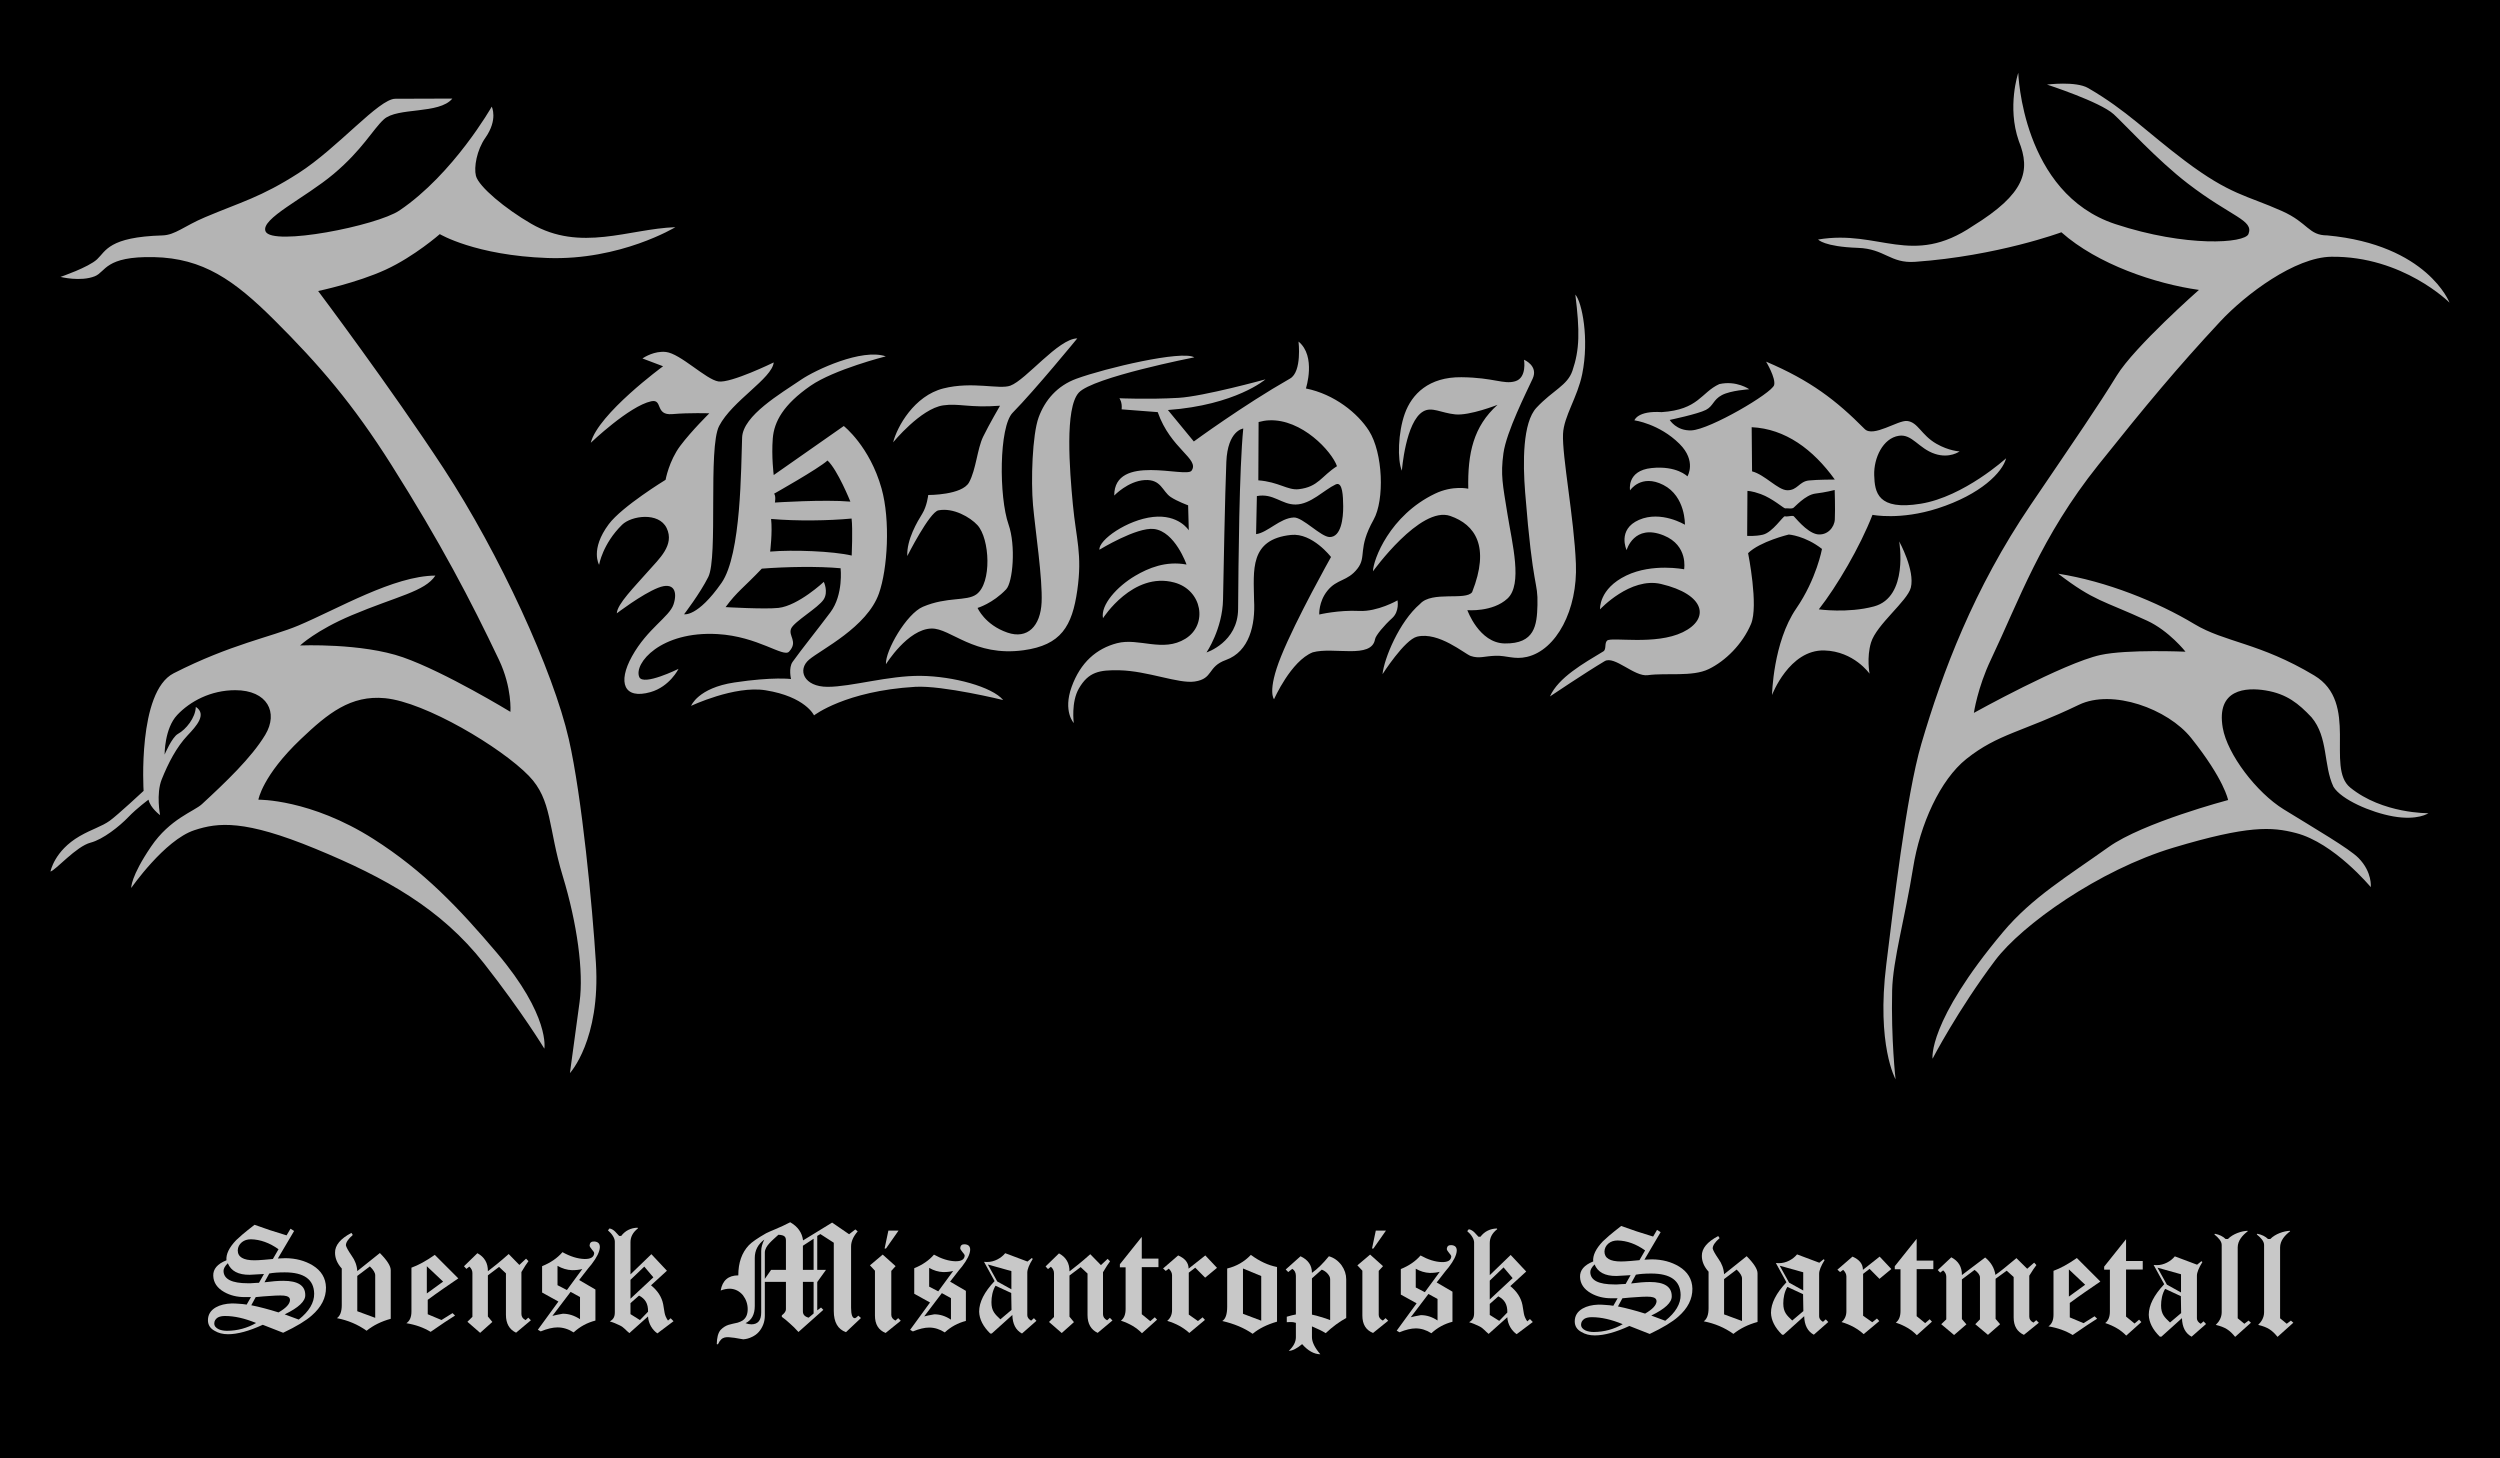 <?xml version="1.0" encoding="UTF-8" standalone="no"?> <svg xmlns:dc="http://purl.org/dc/elements/1.1/" xmlns:cc="http://creativecommons.org/ns#" xmlns:rdf="http://www.w3.org/1999/02/22-rdf-syntax-ns#" xmlns:svg="http://www.w3.org/2000/svg" xmlns="http://www.w3.org/2000/svg" xmlns:sodipodi="http://sodipodi.sourceforge.net/DTD/sodipodi-0.dtd" xmlns:inkscape="http://www.inkscape.org/namespaces/inkscape" width="720" height="420" id="svg2" version="1.1" inkscape:version="0.47pre4 r22446" sodipodi:docname="shining.svg" style="display:inline" inkscape:export-filename="/home/dimas/b/shining.png" inkscape:export-xdpi="90" inkscape:export-ydpi="90"><defs id="defs4"></defs><g inkscape:groupmode="layer" id="layer3" inkscape:label="bg" style="display:inline" transform="translate(64.5,41.312)" sodipodi:insensitive="true"><rect style="fill:#000000;fill-opacity:1;fill-rule:nonzero;stroke:none" id="rect3627" width="720" height="420" x="-64.5" y="-41.312"></rect></g><g inkscape:groupmode="layer" id="layer2" inkscape:label="logo" style="display:inline" transform="translate(64.5,41.312)"><path id="path3660" style="color:#000000;fill:#b4b4b4;fill-opacity:1;stroke:none;stroke-width:0.625;marker:none;visibility:visible;display:inline;overflow:visible;enable-background:accumulate" d="m 640.966,45.856 c 0,0 -13.425,-13.456 -34.023,-13.224 -10.443,0.118 -24.687,10.772 -32.061,18.698 -12.379,13.305 -21.268,23.991 -35.053,41.248 -16.588,20.766 -22.811,38.969 -30.97,56.124 -3.832,8.057 -4.881,15.298 -4.881,15.298 0,0 25.833,-14.355 36.468,-16.678 7.693,-1.68 24.482,-0.943 24.482,-0.943 0,0 -4.725,-6.008 -11.059,-8.931 -12.805,-5.908 -15.13,-5.519 -25.621,-13.537 13.863,2.173 28.661,8.134 39.223,14.505 8.776,5.294 18.746,5.347 34.539,14.81 13.021,7.803 3.239,26.496 10.356,32.28 9.346,7.596 22.53,7.387 22.53,7.387 0,0 -3.089,2.173 -10.176,0.914 -6.431,-1.142 -14.942,-4.837 -17.186,-8.526 -2.939,-6.232 -1.441,-14.224 -6.315,-20.011 -3.698,-3.916 -7.08,-6.723 -13.211,-7.734 -5.595,-0.922 -14.296,-0.475 -12.356,10.77 1.306,7.571 9.687,18.622 17.564,23.482 9.034,5.574 18.856,11.287 21.527,14.001 4.047,4.112 3.538,8.404 3.538,8.404 0,0 -10.555,-12.754 -21.558,-15.588 -7.009,-1.806 -13.743,-2.236 -35.257,4.206 -21.478,6.431 -43.692,22.279 -51.345,32.456 -10.773,14.326 -18.046,28.335 -18.046,28.335 0,0 -1.527,-10.477 20.283,-36.468 8.378,-9.984 18.672,-16.106 30.434,-24.501 9.853,-7.033 34.401,-13.53 34.401,-13.53 0,0 -1.052,-5.861 -10.633,-17.865 -6.717,-8.416 -22.708,-14.204 -32.338,-9.562 -16.36,7.887 -23.238,8.307 -32.378,15.571 -7.594,6.035 -13.385,18.903 -15.372,31.374 -2.265,14.211 -5.832,26.531 -6.034,35.306 -0.327,14.208 0.99,25.615 0.99,25.615 0,0 -5.561,-9.879 -2.675,-33.088 1.982,-15.938 5.704,-48.562 10.093,-63.521 6.063,-20.662 15.105,-44.692 31.479,-68.821 13.197,-19.448 19.451,-28.517 24.804,-37.25 5.096,-8.313 23.664,-24.674 23.664,-24.674 -12.514,-1.764 -29.17,-7.335 -39.613,-16.601 0,0 -18.379,6.825 -42.109,8.51 -7.221,0.513 -8.695,-3.75 -16.496,-4.022 -9.802,-0.339 -11.457,-2.402 -11.457,-2.402 17.592,-2.967 26.909,8.047 44.583,-3.912 14.966,-9.246 16.727,-15.782 13.212,-24.469 -3.45,-9.892 -0.148,-19.634 -0.148,-19.634 0,0 1.023,34.693 27.954,43.57 20.425,6.732 37.297,5.542 38.342,2.856 1.58,-4.061 -4.812,-4.811 -17.501,-14.56 -8.809,-6.768 -18.191,-17.091 -21.314,-19.936 -3.939,-3.588 -19.213,-8.539 -19.213,-8.539 0,0 8.292,-1.066 11.868,1.008 11.045,6.409 16.929,12.722 27.796,20.902 13.213,9.946 17.727,9.916 28.007,14.508 7.59,3.39 7.608,7.02 13.071,7.02 28.821,2.704 35.195,19.369 35.195,19.369 z M 444.13,62.838 c 0,0 2.842,4.722 2.322,6.739 -0.591,2.295 -18.467,12.803 -23.794,13.058 -4.379,0.207 -6.282,-3.008 -6.282,-3.008 0,0 8.139,-1.702 10.431,-2.893 2.155,-1.12 2.059,-2.915 4.607,-4.264 2.548,-1.349 7.881,-1.675 7.881,-1.675 0,0 -3.696,-2.609 -8.642,-1.485 -5.286,2.419 -5.895,7.357 -16.599,8.071 -6.975,-0.459 -7.843,2.36 -7.843,2.36 0,0 7.148,0.978 12.982,6.777 5,4.969 2.284,9.365 2.284,9.365 0,0 -3.048,-3.148 -10.317,-2.398 -7.269,0.749 -6.206,6.434 -6.206,6.434 0,0 3.149,-4.858 9.594,-1.561 6.445,3.297 6.206,11.459 6.206,11.459 0,0 -6.841,-4.181 -13.211,-1.409 -6.37,2.773 -3.579,8.718 -3.579,8.718 0,0 2.123,-7.706 10.698,-4.226 7.134,2.895 5.863,9.746 5.863,9.746 0,0 -9.106,-1.827 -16.637,1.789 -8.015,3.849 -7.576,9.746 -7.576,9.746 0,0 8.721,-9.383 17.551,-7.31 12.816,3.01 14.15,10.074 6.282,13.896 -7.868,3.822 -20.465,1.311 -21.777,2.398 -0.854,0.708 -0.153,2.547 -1.104,3.122 -5.814,3.513 -12.943,7.524 -15.381,12.982 0,0 10.318,-6.939 15.761,-10.165 2.828,-1.676 8.547,4.562 12.411,4.036 5.38,-0.733 12.838,0.535 17.551,-1.751 4.823,-2.34 9.694,-7.14 12.183,-12.982 2.225,-5.222 -0.838,-20.406 -0.838,-20.406 3.41,-3.372 11.726,-5.368 11.726,-5.368 0,0 4.681,0.335 9.556,4.15 0,0 -1.549,8.62 -7.424,17.17 -6.681,9.723 -6.967,24.898 -6.967,24.898 0,0 4.957,-13.12 15.076,-12.83 8.538,0.245 13.02,6.701 13.02,6.701 0,0 -0.902,-4.648 0.419,-8.985 1.578,-5.18 10.494,-11.961 11.459,-15.799 1.254,-4.986 -3.35,-13.325 -3.35,-13.325 0,0 2.806,16.031 -7.272,18.731 -7.538,2.02 -15.876,0.838 -15.876,0.838 5.193,-6.624 11.854,-17.948 15.457,-27.221 0,0 7.978,1.627 18.807,-1.865 12.404,-4.001 18.634,-10.382 19.683,-14.429 0,0 -12.154,11.073 -24.594,13.096 -12.44,2.023 -13.251,-3.277 -13.401,-8.223 -0.15,-4.946 2.51,-10.633 7.081,-11.345 3.857,-0.601 5.686,3.662 10.431,5.216 4.234,1.386 7.081,-0.723 7.081,-0.723 0,0 -3.066,-0.11 -6.701,-2.208 -4.387,-2.533 -5.266,-6.211 -8.414,-6.548 -2.646,-0.283 -9.741,4.82 -12.231,2.309 -8.212,-8.283 -15.604,-13.961 -28.391,-19.403 z m -4.15,18.883 c 9.667,0.45 17.689,6.383 23.947,15.076 0,0 -4.998,0.007 -7.462,0.266 -2.848,0.3 -3.283,2.877 -6.244,2.817 -2.698,-0.054 -6.418,-4.47 -10.127,-5.444 l -0.114,-12.716 -6e-5,0 z m 23.909,18.084 c 0,0 0.186,5.392 0.038,8.49 -0.107,2.234 -2.119,4.705 -5.102,4.264 -3.146,-0.583 -6.528,-5.197 -6.815,-5.254 -0.736,-0.146 -1.673,0.255 -2.475,0.076 -0.507,-0.113 -3.538,4.641 -6.32,5.292 -2.267,0.53 -4.53,0.343 -4.53,0.343 l 0.076,-12.944 c 0,0 1.235,-0.037 3.845,0.914 3.333,1.214 6.65,4.137 7.005,4.112 0.771,-0.055 1.741,0.14 2.284,-0.076 0.4,-0.159 3.494,-3.84 6.472,-4.188 2.86,-0.334 5.52,-1.028 5.52,-1.028 l 6e-5,0 z M 344.479,132.608 c 3.393,-3.811 13.194,-0.848 14.996,-3.391 5.205,-13.161 0.881,-19.439 -6.306,-21.937 -8.621,-2.997 -22.255,15.95 -22.255,15.95 0.053,-3.338 4.822,-16.109 17.857,-22.361 5.168,-2.48 9.591,-1.431 9.591,-1.431 -0.212,-10.227 1.485,-17.923 8.425,-24.163 0,0 -8.054,3.179 -12.187,2.755 -4.133,-0.424 -6.715,-2.294 -9.22,-0.848 -5.087,2.937 -6.141,17.073 -6.141,17.073 -1.349,-3.138 -1.083,-11.065 0.843,-16.437 2.014,-5.617 6.889,-10.598 16.321,-10.492 9.432,0.106 12.104,2.151 15.473,1.166 3.444,-1.007 2.543,-6.2 2.543,-6.2 0,0 4.188,1.73 2.492,5.44 -1.696,3.709 -7.579,15.279 -8.427,21.532 -0.848,6.253 -0.212,8.902 1.166,17.486 1.378,8.584 4.433,20.217 0,24.322 -4.292,3.974 -11.552,3.338 -11.552,3.338 0,0 3.389,9.481 10.757,9.591 8.689,0.129 9.285,-5.249 9.432,-11.075 0.181,-7.179 -1.274,-3.688 -3.55,-32.497 -0.67,-8.476 -0.741,-20.041 3.269,-24.323 4.796,-5.12 8.891,-6.357 10.354,-10.641 2.095,-6.135 2.139,-11.413 0.836,-21.944 1.943,2.21 4.029,12.781 1.983,22.885 -1.366,6.749 -5.289,12.124 -5.527,17.24 -0.296,6.461 3.179,24.163 3.709,37.41 0.53,13.247 -5.599,24.842 -14.095,26.812 -3.656,0.848 -5.776,-0.424 -9.061,-0.318 -3.285,0.106 -4.663,0.901 -7.154,0.053 -1.708,-0.582 -9.181,-7.064 -15.42,-5.564 -3.617,0.87 -9.962,10.81 -9.962,10.81 0.424,-4.398 4.778,-15.103 10.81,-20.242 z M 309.472,57.051 c 0,0 1.049,8.674 -2.437,10.66 -13.464,7.671 -27.716,18.122 -27.716,18.122 l -7.462,-9.061 c 19.553,-1.431 28.096,-8.832 28.096,-8.832 0,0 -17.843,4.92 -25.051,5.33 -8.678,0.494 -17.018,0.114 -17.018,0.114 0,0 0.872,1.1 0.647,3.198 l 10.393,0.799 c 3.724,10.673 12.134,13.451 9.746,16.865 -1.55,2.216 -22.272,-5.08 -22.272,7.157 0,0 3.96,-4.155 8.756,-4.454 4.796,-0.3 5.084,3.254 7.5,4.873 1.873,1.255 5.025,2.398 5.025,2.398 l 0.19,7.195 c 0,0 -2.898,-4.67 -10.317,-3.845 -7.419,0.824 -15.684,6.633 -15.419,9.442 0,0 10.733,-6.587 15.723,-5.977 6.059,0.74 9.365,10.241 9.365,10.241 -5.988,-1.113 -11.008,1.023 -14.772,3.236 -5.257,3.092 -10.031,8.406 -9.289,12.221 0,0 8.597,-13.521 20.558,-10.279 8.052,2.182 9.718,12.134 3.198,16.18 -6.52,4.047 -13.434,-0.353 -19.721,1.294 -5.903,1.547 -10.511,5.519 -13.058,12.563 -2.548,7.044 0.609,10.431 0.609,10.431 0,0 -0.818,-6.031 1.485,-9.975 2.775,-4.753 5.865,-5.351 11.726,-5.216 8.071,0.186 16.991,3.927 21.624,3.236 5.441,-0.811 3.565,-4.261 8.985,-6.206 6.775,-2.431 8.499,-10.177 8.109,-17.132 -0.122,-8.662 -1.397,-17.625 10.66,-18.883 6.138,-0.64 11.497,6.358 11.497,6.358 0,0 -10.057,17.871 -14.391,28.629 -4.084,10.137 -2.018,12.335 -2.018,12.335 0,0 4.859,-11.024 11.155,-13.515 5.959,-1.654 16.95,2.03 17.931,-3.769 0.187,-1.103 2.69,-4.056 4.911,-6.053 2.202,-1.981 1.561,-5.14 1.561,-5.14 0,0 -5.763,3.308 -11.003,3.046 -5.995,-0.3 -11.536,1.028 -11.536,1.028 0,0 -0.215,-3.643 2.322,-6.815 2.818,-3.522 5.755,-2.639 8.68,-6.396 2.752,-3.534 -0.073,-5.646 4.645,-14.086 3.196,-5.718 2.723,-19.233 -1.332,-25.622 -3.189,-5.024 -9.947,-10.54 -18.16,-12.183 0,0 3.039,-9.281 -2.132,-13.515 z m -8.528,22.69 c 9.47,-0.453 18.113,8.932 19.607,13.211 -4.496,2.848 -5.341,5.966 -11.003,6.624 -3.222,0.375 -5.73,-2.101 -11.65,-2.551 l 0.076,-16.789 c 0.991,-0.274 1.99,-0.448 2.97,-0.495 z m -7.386,2.36 c -1.166,11.87 -1.379,38.334 -1.485,52.005 -0.074,9.571 -9.099,12.487 -9.099,12.487 0,0 4.604,-6.773 4.759,-15.266 0.106,-5.829 0.579,-30.803 0.952,-39.632 0.384,-9.08 4.873,-9.594 4.873,-9.594 z m 26.954,15.99 c 1.6,-0.306 1.801,3.26 1.827,6.396 0.03,3.459 -0.583,8.871 -3.883,8.871 -2.501,0 -7.768,-5.721 -10.317,-5.635 -3.969,0.135 -7.591,4.385 -10.888,4.797 l 0.228,-10.964 c 4.768,-0.89 7.108,2.474 11.155,2.437 4.347,-0.04 8.158,-4.197 11.536,-5.787 0.119,-0.056 0.236,-0.094 0.343,-0.114 z M 192.719,86.083 c 1.166,-4.557 6.094,-13.406 14.466,-15.526 8.372,-2.12 16.109,0.37 19.288,-0.795 4.55,-1.666 13.83,-13.565 19.288,-13.618 0,0 -12.193,14.889 -18.608,21.407 -3.958,4.022 -3.992,24.224 -1.189,32.2 2.127,6.054 1.251,16.615 -0.695,18.666 -3.857,4.065 -8.228,5.356 -8.228,5.356 0,0 2.072,4.851 8.584,7.101 5.829,2.014 9.538,-1.908 9.856,-8.69 0.318,-6.783 -1.833,-20.878 -2.469,-27.978 -0.636,-7.101 -0.21,-20.346 1.621,-25.329 1.807,-4.919 5.305,-9.086 10.91,-11.128 8.331,-3.035 30.321,-8.245 33.918,-6.147 0,0 -29.237,5.736 -33.277,10.174 -4.056,4.455 -2.649,22.149 -1.696,32.217 0.954,10.068 2.755,14.307 1.272,24.693 -1.484,10.386 -4.663,15.791 -15.473,17.274 -14.282,1.96 -20.984,-6.359 -26.494,-6.253 -6.864,0.132 -13.141,10.28 -13.141,10.28 -0.225,-3.897 5.928,-14.548 10.649,-16.551 6.995,-2.967 12.55,-1.523 15.388,-3.559 4.517,-3.242 3.891,-16.062 0.305,-19.962 -2.065,-2.246 -6.911,-5.086 -11.231,-4.244 -2.565,0.499 -8.964,13.159 -8.964,13.159 -0.214,-4.751 2.931,-9.962 4.309,-12.187 1.378,-2.226 1.724,-5.394 1.724,-5.394 0,0 9.753,0.064 11.766,-3.646 2.014,-3.709 2.35,-9.644 4.045,-13.141 1.696,-3.497 4.862,-8.924 4.862,-8.924 -8.918,0.674 -11.837,-0.768 -16.383,-0.102 -6.455,0.946 -14.404,10.647 -14.404,10.647 z M 125.97,60.021 c -3.011,0.164 -5.444,1.904 -5.444,1.904 l 5.939,2.246 c 0,0 -18.707,13.701 -20.825,22.043 0,0 11.081,-10.588 17.398,-11.954 3.457,-0.748 0.997,4.131 6.091,3.693 5.058,-0.435 10.66,-0.228 10.66,-0.228 0,0 -5.112,5.015 -8.376,9.365 -3.263,4.351 -4.226,9.784 -4.226,9.784 0,0 -12.563,7.679 -16.371,12.792 -5.428,7.289 -2.779,11.688 -2.779,11.688 0,0 0.996,-6.014 6.624,-11.536 2.667,-2.616 10.558,-3.748 12.83,0.952 2.361,4.885 -2.175,8.86 -5.33,12.449 -4.014,4.568 -8.914,9.442 -9.023,12.107 0,0 7.201,-5.499 11.878,-7.348 4.677,-1.849 5.651,1.207 4.454,4.797 -1.197,3.59 -7.511,6.925 -11.954,14.924 -4.235,7.624 -2.284,12.49 5.33,10.317 5.56,-1.586 8.071,-6.7 8.071,-6.7 0,0 -10.165,5.025 -11.307,2.36 -1.655,-3.862 6.128,-13.305 22.538,-12.373 11.646,0.662 18.975,6.825 20.596,5.063 2.713,-2.947 -0.334,-4.512 0.609,-6.662 0.886,-2.022 7.827,-5.98 9.365,-8.376 1.414,-2.203 0.038,-5.063 0.038,-5.063 0,0 -7.339,6.865 -13.058,7.5 -3.916,0.435 -15.228,-0.228 -15.228,-0.228 3.263,-4.46 5.265,-5.64 10.431,-11.079 6.907,-0.544 16.327,-0.712 22.69,-0.114 0,0 0.864,7.605 -2.931,12.678 -3.95,5.278 -8.239,10.565 -10.888,14.277 -1.234,1.729 -0.457,4.949 -0.457,4.949 0,0 -5.141,-0.685 -16.294,0.99 -10.538,1.583 -12.487,6.739 -12.487,6.739 0,0 12.517,-5.922 21.434,-4.492 11.53,1.849 13.972,7.234 13.972,7.234 0,0 9.001,-7.027 29.124,-8.223 7.927,-0.471 25.355,3.807 25.355,3.807 -3.154,-3.807 -14.364,-6.858 -23.718,-6.967 -9.355,-0.109 -19.987,3.16 -26.84,3.16 -6.853,0 -8.811,-4.906 -5.33,-7.843 3.481,-2.937 16.658,-9.303 20.102,-19.036 2.502,-7.07 3.317,-21.114 0.761,-30.228 C 185.984,87.218 178.508,81.379 178.508,81.379 l -20.178,14.124 c 0,0 -0.686,-5.387 -0.267,-10.584 0.384,-4.756 3.014,-9.681 10.85,-15.114 6.819,-4.728 21.701,-8.49 21.701,-8.49 -6.915,-2.356 -20.302,3.932 -24.365,6.701 -5.923,4.035 -16.767,10.333 -17.018,16.675 -0.333,8.44 -0.198,33.652 -5.939,41.878 -6.932,9.933 -10.774,9.023 -10.774,9.023 0,0 4.574,-5.95 6.967,-10.736 2.855,-5.709 -0.105,-37.238 3.122,-43.477 3.751,-7.254 15.277,-13.708 15.723,-18.312 0,0 -12.324,6.026 -15.914,5.482 -3.59,-0.544 -10.945,-8.016 -15.114,-8.49 -0.448,-0.051 -0.902,-0.061 -1.332,-0.038 l 6e-5,-6.1e-5 z m 47.855,31.294 c 2.888,2.649 6.586,11.84 6.586,11.84 -7.524,-0.662 -21.739,0.266 -21.739,0.266 0,0 0.354,-1.862 -0.228,-2.551 0,0 12.784,-7.198 15.381,-9.556 z m 6.929,16.713 c 0.375,2.923 0.038,10.66 0.038,10.66 -5.377,-1.271 -16.936,-1.709 -23.49,-1.142 0,0 0.697,-5.535 0.273,-9.404 7.552,0.662 16.617,0.502 23.179,-0.114 z M -47.083,38.437 c 0,0 5.774,1.454 9.878,-0.183 3.218,-1.284 2.893,-5.824 17.045,-5.516 14.152,0.308 23.111,6.619 34.682,18.142 12.877,12.824 22.617,24.141 33.704,41.698 14.191,22.472 22.811,38.969 30.97,56.124 3.832,8.057 3.307,14.998 3.307,14.998 0,0 -18.846,-11.474 -30.922,-15.704 -11.906,-4.171 -29.653,-3.416 -29.653,-3.416 0,0 4.575,-4.36 14.881,-8.706 12.994,-5.48 21.079,-6.817 24.075,-11.415 -11.949,0.045 -28.085,9.591 -39.452,14.381 -7.887,3.323 -19.46,5.367 -35.917,13.751 -10.466,5.331 -8.66,33.87 -8.66,33.87 0,0 -7.479,6.965 -9.735,8.593 -2.328,1.681 -5.165,2.413 -8.702,4.46 -7.29,4.219 -8.385,10.178 -8.385,10.178 1.519,-0.385 7.398,-7.249 11.562,-8.325 3.584,-0.926 8.353,-4.736 10.855,-7.346 2.502,-2.611 5.818,-5.028 5.818,-5.028 0.522,2.402 3.337,4.46 3.337,4.46 0,0 -1.205,-6.128 0.472,-10.309 1.872,-4.669 4.232,-9.269 7.478,-12.698 2.471,-2.61 5.606,-6.043 2.341,-8.174 -0.115,3.154 -2.847,6.519 -5.139,7.77 -1.753,0.957 -3.85,5.968 -3.85,5.968 0,0 -0.068,-7.497 3.63,-11.413 3.698,-3.916 9.641,-7.138 16.733,-7.134 9.224,0.005 12.497,6.419 8.61,12.868 -3.967,6.58 -11.439,13.682 -18.239,19.96 -2.25,2.077 -9.188,4.186 -14.633,12.202 -5.965,8.781 -5.711,11.926 -5.711,11.926 0,0 9.581,-13.803 18.186,-16.637 6.875,-2.264 14.467,-3.046 34.808,5.33 20.341,8.376 36.256,17.316 48.572,33.004 11.068,14.099 17.404,24.583 17.404,24.583 0,0 1.765,-9.383 -13.706,-27.629 C 67.773,220.349 57.601,209.56 43.039,200.303 24.864,188.747 9.91,188.998 9.91,188.998 c 0,0 1.158,-6.92 12.222,-17.441 7.804,-7.42 14.375,-12.748 24.284,-11.787 11.544,1.119 33.411,14.136 41.386,22.354 6.756,6.961 5.543,14.982 9.756,28.831 4.188,13.767 6.046,27.561 4.868,36.26 -1.263,9.333 -2.792,20.528 -2.792,20.528 0,0 8.855,-9.562 7.488,-31.772 -0.987,-16.03 -4.034,-47.909 -7.805,-64.413 C 94.826,151.902 79.38,118.204 63.281,93.621 48.04,70.347 27.125,42.501 27.125,42.501 c 0,0 11.189,-2.343 19.456,-6.15 8.267,-3.807 15.581,-10.234 15.581,-10.234 0,0 10.262,6.145 31.025,6.877 20.991,0.74 36.824,-8.88 36.824,-8.88 -13.484,0.485 -27.24,7.261 -41.523,-0.988 C 81.089,18.853 73.361,12.447 72.567,9.321 c -0.619,-2.438 0.233,-7.406 2.709,-10.929 3.725,-5.303 1.844,-8.984 1.844,-8.984 0,0 -11.003,19.385 -26.576,29.899 -6.56,4.429 -36.644,10.342 -38.553,6.035 C 10.388,21.73 23.344,15.731 31.611,8.769 39.878,1.808 42.914,-4.082 46.037,-6.928 49.975,-10.516 61.972,-8.313 65.779,-12.923 c 0,0 -8.854,0.054 -16.425,0.054 -4.751,0 -16.453,14.089 -27.902,21.432 C 10.571,15.542 4.872,16.877 -5.494,21.269 c -6.001,2.542 -8.562,5.11 -12.223,5.218 -15.465,0.458 -16.27,4.486 -18.826,6.879 -2.487,2.328 -10.54,5.071 -10.54,5.071 z"></path></g><g inkscape:groupmode="layer" id="layer1" inkscape:label="text" style="display:inline" transform="translate(64.5,41.312)"><g style="fill:#c8c8c8;fill-opacity:1;display:inline" inkscape:label="Layer" id="layer2-0" transform="matrix(0.318,0,0,0.318,-68.903,285.471)"><g transform="translate(-16.879,32.103)" style="fill:#c8c8c8;fill-opacity:1;stroke:none" id="g3793"><path id="path3626" style="font-size:146px;font-style:normal;font-variant:normal;font-weight:300;font-stretch:normal;text-align:center;line-height:125%;writing-mode:lr-tb;text-anchor:middle;fill:#c8c8c8;fill-opacity:1;stroke:none;font-family:Iglesia;-inkscape-font-specification:Iglesia Light" d="m 261.257,49.514 c -4.448,3.442 -8.069,6.343 -10.861,8.703 -2.69,2.36 -4.603,4.081 -5.741,5.163 -6.413,6.687 -9.362,12.784 -8.844,18.29 -8.172,3.245 -12.154,7.916 -11.948,14.013 0.207,6.195 3.517,11.112 9.93,14.75 5.379,3.048 11.585,4.573 18.62,4.573 l 5.586,0 -3.879,6.785 c -2.379,-0.393 -4.707,-0.639 -6.982,-0.738 -2.276,-0.197 -4.448,-0.295 -6.517,-0.295 -5.793,0.197 -10.603,1.377 -14.43,3.54 -4.758,2.753 -7.138,6.638 -7.138,11.653 0,4.228 2.017,7.424 6.051,9.588 3.414,2.065 7.448,3.098 12.103,3.098 8.586,0 19.085,-2.852 31.498,-8.555 l 18.464,7.228 c 11.999,-5.703 20.637,-10.915 25.912,-15.635 8.689,-7.572 12.982,-16.029 12.879,-25.371 -0.207,-8.555 -4.241,-15.242 -12.103,-20.06 -7.034,-4.228 -15.206,-6.392 -24.516,-6.49 -0.828,7e-5 -2.017,0.049 -3.569,0.148 -1.552,0.098 -2.69,0.148 -3.414,0.148 l 14.74,-24.928 -3.258,-2.065 -3.569,6.048 c -5.276,-1.573 -10.293,-3.147 -15.051,-4.72 -4.758,-1.573 -9.413,-3.196 -13.965,-4.868 m -3.258,13.128 c 8.482,0.197 16.809,3.196 24.981,8.998 l -5.12,8.85 -8.224,0.738 c -3.621,0.295 -6.465,0.443 -8.534,0.443 -10.034,6e-5 -15.051,-2.999 -15.051,-8.998 0.103,-2.95 1.345,-5.408 3.724,-7.375 2.172,-1.77 4.913,-2.655 8.224,-2.655 m 16.602,30.976 c 3.62,-0.688 8.275,-1.032 13.965,-1.033 17.585,5.2e-5 26.481,6.441 26.688,19.323 0.103,8.162 -4.552,15.98 -13.965,23.453 l -12.723,-4.72 c 12.62,-6.097 18.826,-11.948 18.62,-17.553 -10e-5,-8.555 -6.62,-12.833 -19.861,-12.833 -4.758,4e-5 -10.448,0.443 -17.068,1.328 l 4.345,-7.965 m -4.81,0.443 -4.5,7.965 -3.258,0.148 c -1.862,0.098 -3.362,0.197 -4.5,0.295 -1.138,4e-5 -1.914,4e-5 -2.327,0 -14.585,4e-5 -21.93,-3.737 -22.033,-11.21 -2e-5,-2.065 1.293,-4.376 3.879,-6.933 2.896,7.08 9.517,10.571 19.861,10.473 3.103,-0.197 5.741,-0.344 7.913,-0.443 2.172,-0.098 3.827,-0.197 4.965,-0.295 m -7.448,20.945 c 4.758,-0.492 8.999,-0.836 12.723,-1.033 3.724,-0.295 6.931,-0.442 9.62,-0.443 2.483,3e-5 4.345,0.197 5.586,0.59 2.069,0.59 3.103,1.77 3.103,3.54 -0.104,3.54 -3.569,7.277 -10.396,11.21 -4.345,-1.377 -8.586,-2.606 -12.723,-3.688 -4.034,-1.082 -8.017,-2.016 -11.948,-2.803 l 4.034,-7.375 m 0.31,23.453 c -8.069,4.622 -16.809,6.982 -26.223,7.08 -2.793,0 -5.276,-0.443 -7.448,-1.328 -2.793,-1.278 -4.189,-3.048 -4.189,-5.31 -1e-5,-2.262 1.086,-4.081 3.258,-5.458 1.655,-0.885 3.827,-1.328 6.517,-1.328 8.482,1e-5 17.844,2.114 28.085,6.343"></path><path id="path3628" style="font-size:146px;font-style:normal;font-variant:normal;font-weight:300;font-stretch:normal;text-align:center;line-height:125%;writing-mode:lr-tb;text-anchor:middle;fill:#c8c8c8;fill-opacity:1;stroke:none;font-family:Iglesia;-inkscape-font-specification:Iglesia Light" d="m 348.998,56.853 c -9.994,5.256 -14.94,11.242 -14.836,17.958 0,5.061 2.03,9.831 6.09,14.308 l 0,33.142 c 0,5.84 -1.458,9.782 -4.373,11.826 9.994,1.947 18.948,5.743 26.86,11.388 6.038,-4.867 13.326,-8.468 21.863,-10.804 l 0,-44.092 c -5e-5,-3.699 -3.279,-8.857 -9.838,-15.476 l -20.457,16.352 c -0.312,-5.061 -2.03,-9.733 -5.153,-14.016 -3.123,-4.575 -4.841,-7.689 -5.153,-9.344 -2e-5,-2.628 2.082,-5.743 6.247,-9.344 l -1.249,-1.898 m 5.31,38.982 11.4,-8.614 c 3.227,3.115 4.841,5.791 4.841,8.03 l 0,38.544 -16.241,-5.986 0,-31.974"></path><path id="path3630" style="font-size:146px;font-style:normal;font-variant:normal;font-weight:300;font-stretch:normal;text-align:center;line-height:125%;writing-mode:lr-tb;text-anchor:middle;fill:#c8c8c8;fill-opacity:1;stroke:none;font-family:Iglesia;-inkscape-font-specification:Iglesia Light" d="m 403.352,88.361 0,39.716 c -1e-5,5.025 -1.53,8.552 -4.589,10.581 8.305,1.353 15.626,3.962 21.964,7.827 9.616,-6.668 16.992,-11.596 22.128,-14.785 l -2.295,-2.174 -9.999,6.233 -12.457,-5.218 0,-13.075 c 8.83,-6.559 18.604,-13.194 27.685,-19.401 L 424.496,76.765 c -7.868,5.508 -14.916,9.373 -21.144,11.596 m 13.932,-1.305 14.752,13.915 -14.752,10.726 0,-24.641" sodipodi:nodetypes="cccccccccccccccc"></path><path id="path3632" style="font-size:146px;font-style:normal;font-variant:normal;font-weight:300;font-stretch:normal;text-align:center;line-height:125%;writing-mode:lr-tb;text-anchor:middle;fill:#c8c8c8;fill-opacity:1;stroke:none;font-family:Iglesia;-inkscape-font-specification:Iglesia Light" d="m 463.086,75.249 -12.148,11.824 2.18,2.395 2.648,-2.095 c 1.869,1.696 2.803,3.642 2.803,5.837 l 0,39.662 -4.516,4.49 11.525,10.028 11.057,-9.878 -4.049,-4.939 0,-37.267 10.123,-7.633 6.23,5.837 0,37.567 c -4e-5,7.883 3.063,13.271 9.189,16.164 l 13.393,-11.225 -2.336,-2.395 -2.492,2.245 c -2.492,-1.297 -3.738,-3.143 -3.738,-5.538 l 0,-38.016 c 1.35,-2.295 2.544,-4.241 3.582,-5.837 1.038,-1.596 1.973,-2.943 2.803,-4.041 l -2.18,-2.245 -6.074,5.687 -9.656,-9.878 c -4.153,3.692 -7.839,6.835 -11.057,9.429 -3.115,2.495 -5.71,4.54 -7.787,6.136 0.104,-7.384 -3.063,-12.821 -9.5,-16.314"></path><path id="path3634" style="font-size:146px;font-style:normal;font-variant:normal;font-weight:300;font-stretch:normal;text-align:center;line-height:125%;writing-mode:lr-tb;text-anchor:middle;fill:#c8c8c8;fill-opacity:1;stroke:none;font-family:Iglesia;-inkscape-font-specification:Iglesia Light" d="m 521.686,87.005 0,23.873 14.76,8.159 -18.61,25.535 2.567,1.511 c 5.882,-2.418 10.963,-3.626 15.241,-3.626 5.027,0 9.893,1.511 14.599,4.533 5.668,-5.238 12.246,-8.814 19.733,-10.728 l 0,-28.104 -14.76,-8.613 c 3.743,-4.835 6.524,-8.411 8.342,-10.728 1.925,-2.317 2.888,-3.475 2.888,-3.475 4.813,-6.245 7.326,-11.383 7.54,-15.412 0.107,-3.324 -1.604,-5.087 -5.134,-5.288 -2.567,-0.101 -3.957,1.058 -4.171,3.475 -4e-5,0.604 0.214,1.209 0.642,1.813 0.428,0.604 0.909,1.259 1.444,1.964 0.535,0.604 1.016,1.209 1.444,1.813 0.428,0.604 0.642,1.108 0.642,1.511 -0.214,3.626 -3.155,5.389 -8.824,5.288 -6.203,-0.201 -12.834,-2.266 -19.893,-6.195 -4.599,5.339 -10.749,9.57 -18.449,12.692 m 25.829,23.269 8.503,4.684 0,20.096 c -5.027,-3.324 -10.214,-4.986 -15.562,-4.986 -4.492,0.806 -7.647,1.461 -9.465,1.964 l 16.524,-21.758 M 535.643,86.703 c 4.171,2.418 8.556,3.727 13.155,3.929 3.529,5.1e-5 6.631,-0.353 9.305,-1.058 l -13.957,19.038 -8.503,-4.382 0,-17.527"></path><path id="path3636" style="font-size:146px;font-style:normal;font-variant:normal;font-weight:300;font-stretch:normal;text-align:center;line-height:125%;writing-mode:lr-tb;text-anchor:middle;fill:#c8c8c8;fill-opacity:1;stroke:none;font-family:Iglesia;-inkscape-font-specification:Iglesia Light" d="m 591.518,59.639 c -2.481,-2.399 -4.563,-6.019 -8.77,-6.818 l -1.432,1.736 c 3.776,3.199 6.232,7.181 6.232,10.18 l 0,64.024 c -1e-5,4.498 -1.583,6.511 -4.496,8.31 3.56,1 5.28,1.844 8.948,3.543 3.776,1.699 5.585,4.582 8.712,7.008 l 16.892,-15.097 c 0.431,6.697 3.923,12.15 8.454,15.349 l 14.655,-11.017 -2.589,-2.699 -2.427,2.099 c -1.618,-2.299 -2.643,-4.648 -3.075,-7.047 l -1.295,-7.797 c -1.295,-6.497 -4.963,-12.195 -11.004,-17.093 L 634.726,91.126 620.647,76.132 601.723,94.425 l 0,-29.088 c -2e-5,-4.598 1.932,-8.796 6.787,-12.595 L 608.186,52.142 c -6.257,0.2 -11.22,2.699 -14.888,7.497 l -1.78,0 M 609.481,113.617 c 5.61,2.988 8.289,7.229 8.162,14.615 l -7.334,7.584 -8.587,-5.382 0,-9.951 7.758,-6.866 z m 4.752,-26.224 8.214,9.722 -20.724,19.35 0,-17.093 12.51,-11.979 z" sodipodi:nodetypes="ccccccccccccccccccccccccccccccccccc"></path><path id="path3638" style="font-size:146px;font-style:normal;font-variant:normal;font-weight:300;font-stretch:normal;text-align:center;line-height:125%;writing-mode:lr-tb;text-anchor:middle;fill:#c8c8c8;fill-opacity:1;stroke:none;font-family:Iglesia;-inkscape-font-specification:Iglesia Light" d="m 708.925,68.03 c -6.367,6.737 -9.55,15.837 -9.55,27.299 -9.053,5.2e-5 -14.375,4.575 -15.966,13.725 2.785,-1.106 5.621,-1.659 8.505,-1.659 4.576,0.201 8.456,2.162 11.639,5.882 2.885,3.821 4.327,8.044 4.327,12.669 -2e-5,4.726 -1.542,8.144 -4.626,10.256 -1.094,0.704 -2.586,1.357 -4.477,1.961 -6.543,1.598 -10.521,1.522 -15.503,6.636 -2.288,2.815 -3.292,7.089 -3.392,12.82 l 1.045,0.151 c 3.704,-7.921 7.824,-6.666 15.015,-5.882 2.686,0.402 5.322,0.855 7.909,1.357 2.785,-0.201 5.372,-0.905 7.759,-2.112 2.487,-1.106 4.576,-2.614 6.267,-4.525 1.691,-1.91 3.034,-4.122 4.029,-6.636 0.995,-2.514 1.492,-5.229 1.492,-8.144 l 0,-30.617 19.116,0 0,24.886 c -5e-5,1.709 -1.244,3.519 -3.73,5.43 l 0,1.357 c 2.288,1.609 4.675,3.57 7.163,5.882 2.586,2.212 5.223,4.826 7.909,7.843 l 22.532,-20.06 -2.089,-2.112 -3.432,2.564 0,-25.64 7.909,-11.01 -7.909,0 0,-30.768 2.835,-1.659 12.147,7.843 0,61.838 c -9e-5,10.155 3.681,16.54 11.042,19.155 l 13.579,-12.82 -2.388,-2.112 c -1.393,1.408 -2.437,2.162 -3.134,2.262 -2.288,1e-5 -3.432,-3.167 -3.432,-9.502 l 0,-55.503 c -1.2e-4,-4.424 1.989,-8.949 5.969,-13.574 l -2.089,-1.81 -5.67,4.374 -15.37,-10.558 -26.323,16.138 c -0.895,-7.038 -4.775,-12.518 -11.639,-16.44 -9.152,4.826 -18.419,8.145 -21.802,9.954 -7.759,4.424 -12.982,8.044 -15.668,10.859 m 14.027,-5.128 c -1.89,3.72 -2.835,7.189 -2.835,10.407 l 0,55.654 c -4e-5,7.139 -2.984,10.708 -8.953,10.708 -1.691,1e-5 -3.432,-0.352 -5.223,-1.056 5.571,-2.715 8.356,-7.893 8.356,-15.535 l 0,-43.437 c -3e-5,-6.938 2.885,-12.518 8.655,-16.741 m 12.759,-4.374 c 5.869,0.302 6.804,2.112 6.804,5.43 l 0,26.394 -13.445,0 -5.67,8.144 0,-23.83 c -5e-5,-6.133 7.437,-11.513 12.312,-16.138 m 22.173,9.954 9.699,-6.335 0,28.204 -9.699,0 0,-21.869 m 0,59.575 0,-26.847 9.699,0 0,28.656 -4.477,3.771 c -3.482,-0.905 -5.223,-2.765 -5.223,-5.58" sodipodi:nodetypes="cccccsccccccccsscccccccccccccccccccccccccccccccccccscccccccccccccccccccccc"></path><path id="path3640" style="font-size:146px;font-style:normal;font-variant:normal;font-weight:300;font-stretch:normal;text-align:center;line-height:125%;writing-mode:lr-tb;text-anchor:middle;fill:#c8c8c8;fill-opacity:1;stroke:none;font-family:Iglesia;-inkscape-font-specification:Iglesia Light" d="m 835.294,54.798 -3.429,16.237 1.247,0 11.379,-16.237 -9.197,0 m -16.679,31.441 4.52,4.871 0,40.592 c -10e-6,7.971 3.221,13.236 9.664,15.794 l 13.717,-11.071 -2.338,-2.362 -2.494,2.214 c -2.494,-1.279 -3.741,-3.001 -3.741,-5.166 l 0,-39.854 3.897,-4.281 -11.691,-10.48 -11.535,9.742"></path><path id="path3642" style="font-size:146px;font-style:normal;font-variant:normal;font-weight:300;font-stretch:normal;text-align:center;line-height:125%;writing-mode:lr-tb;text-anchor:middle;fill:#c8c8c8;fill-opacity:1;stroke:none;font-family:Iglesia;-inkscape-font-specification:Iglesia Light" d="m 858.714,88.845 0,23.141 14.295,7.909 -18.024,24.752 2.486,1.465 c 5.697,-2.343 10.618,-3.515 14.761,-3.515 4.869,0 9.582,1.465 14.139,4.394 5.49,-5.077 11.861,-8.544 19.112,-10.399 l 0,-27.242 -14.295,-8.348 c 3.625,-4.687 6.319,-8.153 8.08,-10.399 1.865,-2.246 2.797,-3.369 2.797,-3.369 4.661,-6.054 7.096,-11.034 7.303,-14.939 0.104,-3.222 -1.554,-4.931 -4.972,-5.126 -2.486,-0.098 -3.833,1.025 -4.04,3.369 -4e-5,0.586 0.207,1.172 0.622,1.758 0.414,0.586 0.88,1.221 1.398,1.904 0.518,0.586 0.984,1.172 1.398,1.758 0.414,0.586 0.621,1.074 0.622,1.465 -0.207,3.515 -3.056,5.224 -8.546,5.126 -6.008,-0.195 -12.43,-2.197 -19.267,-6.005 -4.454,5.175 -10.41,9.276 -17.869,12.303 m 25.016,22.555 8.235,4.54 0,19.48 c -4.869,-3.222 -9.893,-4.833 -15.072,-4.833 -4.351,0.781 -7.406,1.416 -9.167,1.904 l 16.004,-21.091 M 872.232,88.552 c 4.04,2.343 8.287,3.613 12.741,3.808 3.418,5e-5 6.422,-0.342 9.012,-1.025 l -13.518,18.454 -8.235,-4.247 0,-16.99"></path><path id="path3644" style="font-size:146px;font-style:normal;font-variant:normal;font-weight:300;font-stretch:normal;text-align:center;line-height:125%;writing-mode:lr-tb;text-anchor:middle;fill:#c8c8c8;fill-opacity:1;stroke:none;font-family:Iglesia;-inkscape-font-specification:Iglesia Light" d="m 924.614,83.218 -2.707,-0.151 9.57,17.441 c -9.324,9.882 -13.986,19.108 -13.986,27.679 0.201,6.857 3.559,13.461 10.076,19.814 l 1.354,0 18.649,-16.789 c 0.201,8.168 3.108,13.764 8.723,16.789 l 13.084,-11.495 -2.256,-2.42 -2.557,2.269 c -2.306,-1.412 -3.459,-3.075 -3.459,-4.991 l 0,-38.569 c 0,-2.924 1.654,-7.058 4.963,-12.403 l -0.902,-0.756 -3.91,3.176 -20.153,-7.563 c -3.609,4.437 -9.863,8.019 -16.488,7.969 m 0.752,2.269 21.329,5.971 0,16.486 -12.788,-7.082 -8.541,-15.375 m 6.953,19.209 14.239,6.602 0.253,15.325 -10.076,8.519 c -4.935,-4.663 -8.097,-7.505 -8.097,-15.471 0,-4.941 0.975,-10.438 3.682,-14.975 z" sodipodi:nodetypes="cccccccccccccccccccccccccccsc"></path><path id="path3648" style="font-size:146px;font-style:normal;font-variant:normal;font-weight:300;font-stretch:normal;text-align:center;line-height:125%;writing-mode:lr-tb;text-anchor:middle;fill:#c8c8c8;fill-opacity:1;stroke:none;font-family:Iglesia;-inkscape-font-specification:Iglesia Light" d="m 1044.952,85.26 0,2.774 5.193,0 0,37.814 c 0,4.867 -1.416,8.371 -4.249,10.512 7.974,2.628 14.321,6.424 19.042,11.388 l 13.692,-12.264 -2.046,-2.19 -4.092,3.504 -7.711,-6.278 0,-42.632 15.108,0 0,-7.738 -15.108,0 0,-19.71 -19.829,24.82"></path><path id="path3650" style="font-size:146px;font-style:normal;font-variant:normal;font-weight:300;font-stretch:normal;text-align:center;line-height:125%;writing-mode:lr-tb;text-anchor:middle;fill:#c8c8c8;fill-opacity:1;stroke:none;font-family:Iglesia;-inkscape-font-specification:Iglesia Light" d="m 1084.069,89.096 2.442,2.19 2.768,-2.044 c 1.954,1.947 2.931,3.942 2.931,5.986 l 0,31.536 c -10e-5,4.088 -1.466,7.349 -4.397,9.782 7.925,2.336 14.601,5.986 20.029,10.95 l 14.167,-11.826 -2.117,-2.336 -4.234,3.358 -8.305,-5.84 0,-37.96 5.862,-4.526 8.956,9.052 10.747,-8.906 -10.584,-11.242 -15.144,11.972 c -10e-5,-5.256 -3.148,-9.247 -9.444,-11.972 l -13.678,11.826"></path><path id="path3652" style="font-size:146px;font-style:normal;font-variant:normal;font-weight:300;font-stretch:normal;text-align:center;line-height:125%;writing-mode:lr-tb;text-anchor:middle;fill:#c8c8c8;fill-opacity:1;stroke:none;font-family:Iglesia;-inkscape-font-specification:Iglesia Light" d="m 1142.134,89.101 0,34.63 c 0,6.837 -1.484,11.147 -4.451,12.93 10.809,2.477 19.975,6.341 27.498,11.593 5.722,-4.756 13.087,-8.422 22.094,-10.998 l 0,-49.492 c -8.054,-1.585 -15.948,-5.251 -23.684,-10.998 -5.934,6.242 -13.087,10.354 -21.458,12.336 m 14.306,0 16.531,6.837 0,40.426 -16.531,-6.242 0,-41.021"></path><path id="path3654" style="font-size:146px;font-style:normal;font-variant:normal;font-weight:300;font-stretch:normal;text-align:center;line-height:125%;writing-mode:lr-tb;text-anchor:middle;fill:#c8c8c8;fill-opacity:1;stroke:none;font-family:Iglesia;-inkscape-font-specification:Iglesia Light" d="m 1218.9,93.065 c 0,-6.813 -3.449,-11.826 -10.345,-15.038 l -13.416,11.972 2.263,2.336 3.718,-2.92 c 2.155,1.363 3.233,3.504 3.233,6.424 l 0,34.894 c -1.832,0.292 -4.58,0.973 -8.244,2.044 l 0,4.964 3.071,-0.146 c 1.724,-0.097 3.448,0.146 5.173,0.73 l 0,12.994 c 0,4.283 -2.155,8.419 -6.466,12.41 3.341,-0.097 7.382,-2.141 12.123,-6.132 5.28,6.035 10.776,9.101 16.488,9.198 -5.065,-5.937 -7.597,-11.096 -7.597,-15.476 l 0,-9.782 c 5.388,2.239 9.537,4.283 12.447,6.132 6.25,-5.84 12.447,-10.415 18.589,-13.724 l 0,-35.04 c -10e-5,-4.477 -1.401,-8.711 -4.203,-12.702 -3.125,-4.185 -6.951,-6.911 -11.477,-8.176 -5.388,6.619 -10.507,11.631 -15.356,15.038 m 0,4.964 8.89,-7.884 c 2.047,0.779 3.772,1.947 5.173,3.504 1.616,1.752 2.425,3.455 2.425,5.11 l 0,37.084 c -2.694,-1.071 -5.442,-1.995 -8.244,-2.774 -2.694,-0.876 -5.442,-1.606 -8.244,-2.19 l 0,-32.85"></path><path id="path3672" style="font-size:146px;font-style:normal;font-variant:normal;font-weight:300;font-stretch:normal;text-align:center;line-height:125%;writing-mode:lr-tb;text-anchor:middle;fill:#c8c8c8;fill-opacity:1;stroke:none;font-family:Iglesia;-inkscape-font-specification:Iglesia Light" d="m 1785.679,90.512 2.202,2.336 2.674,-2.044 c 1.887,1.655 2.831,3.553 2.831,5.694 l 0,38.69 -4.561,4.38 11.639,9.782 11.167,-9.636 -4.089,-4.818 0,-35.916 11.482,-8.614 c 3.251,2.433 4.876,4.721 4.876,6.862 l 0,37.96 -4.247,4.38 11.482,9.636 11.01,-9.636 -4.089,-4.818 0,-36.354 10.066,-7.3 6.291,5.694 0,36.646 c -10e-5,7.689 3.093,12.945 9.28,15.768 l 13.526,-10.95 -2.359,-2.336 -2.517,2.19 c -2.517,-1.265 -3.775,-3.066 -3.775,-5.402 l 0,-37.084 c 1.363,-2.239 2.569,-4.137 3.618,-5.694 1.048,-1.557 1.992,-2.871 2.831,-3.942 l -2.045,-2.19 -6.291,5.548 -9.751,-9.636 c -4.404,3.699 -8.179,6.813 -11.324,9.344 -3.146,2.531 -5.715,4.477 -7.707,5.84 -0.944,-6.229 -4.037,-11.485 -9.28,-15.768 l -21.076,15.914 c 0.104,-7.3 -3.093,-12.653 -9.594,-16.06 l -12.268,11.534"></path><path id="path3680" style="font-size:146px;font-style:normal;font-variant:normal;font-weight:300;font-stretch:normal;text-align:center;line-height:125%;writing-mode:lr-tb;text-anchor:middle;fill:#c8c8c8;fill-opacity:1;stroke:none;font-family:Iglesia;-inkscape-font-specification:Iglesia Light" d="m 2046.395,62.417 c -2.406,-2.386 -5.648,-3.978 -9.727,-4.773 l -0.471,0.597 c 3.661,2.983 6.627,6.165 6.627,9.546 l 0,60.904 c 0,4.972 -2.548,8.801 -5.372,11.485 8.814,2.119 12.673,4.869 17.548,10.854 l 14.311,-12.805 -2.196,-1.939 -3.765,2.865 -6.031,-4.945 0,-64.183 c 0,-6.165 4.374,-11.038 9.08,-14.618 l -0.157,-0.447 c -5.334,0.199 -13.206,2.685 -17.808,7.458 l -2.04,0" sodipodi:nodetypes="cccccccccccccccc"></path><path d="m 989.81,75.415 -12.148,11.824 2.18,2.395 2.648,-2.095 c 1.869,1.696 2.803,3.642 2.803,5.837 l 0,39.662 -4.516,4.49 11.525,10.028 11.057,-9.878 -4.049,-4.939 0,-37.267 10.123,-7.633 6.229,5.837 0,37.567 c -10e-5,7.883 3.063,13.271 9.188,16.164 l 13.393,-11.225 -2.336,-2.395 -2.492,2.245 c -2.492,-1.297 -3.738,-3.143 -3.738,-5.538 l 0,-38.016 c 1.35,-2.295 2.544,-4.241 3.582,-5.837 1.038,-1.596 1.973,-2.943 2.803,-4.041 l -2.18,-2.245 -6.074,5.687 -9.656,-9.878 c -4.153,3.692 -7.839,6.835 -11.057,9.429 -3.115,2.495 -5.71,4.54 -7.787,6.136 0.104,-7.384 -3.063,-12.821 -9.5,-16.314" style="font-size:146px;font-style:normal;font-variant:normal;font-weight:300;font-stretch:normal;text-align:center;line-height:125%;writing-mode:lr-tb;text-anchor:middle;fill:#c8c8c8;fill-opacity:1;stroke:none;font-family:Iglesia;-inkscape-font-specification:Iglesia Light" id="path3713"></path><path d="m 1276.73,54.798 -3.429,16.237 1.247,0 11.379,-16.237 -9.197,0 m -16.679,31.441 4.52,4.871 0,40.592 c 0,7.971 3.221,13.236 9.664,15.794 l 13.717,-11.071 -2.338,-2.362 -2.494,2.214 c -2.494,-1.279 -3.741,-3.001 -3.741,-5.166 l 0,-39.854 3.897,-4.281 -11.691,-10.48 -11.535,9.742" style="font-size:146px;font-style:normal;font-variant:normal;font-weight:300;font-stretch:normal;text-align:center;line-height:125%;writing-mode:lr-tb;text-anchor:middle;fill:#c8c8c8;fill-opacity:1;stroke:none;font-family:Iglesia;-inkscape-font-specification:Iglesia Light" id="path3715"></path><path d="m 1299.393,89.602 0,23.141 14.295,7.909 -18.024,24.752 2.486,1.465 c 5.697,-2.343 10.617,-3.515 14.761,-3.515 4.869,0 9.582,1.465 14.139,4.394 5.49,-5.077 11.861,-8.544 19.112,-10.399 l 0,-27.242 -14.295,-8.348 c 3.625,-4.687 6.319,-8.153 8.08,-10.399 1.865,-2.246 2.797,-3.369 2.797,-3.369 4.661,-6.054 7.096,-11.034 7.303,-14.939 0.104,-3.222 -1.554,-4.931 -4.972,-5.126 -2.486,-0.098 -3.833,1.025 -4.04,3.369 0,0.586 0.207,1.172 0.622,1.758 0.414,0.586 0.88,1.221 1.399,1.904 0.518,0.586 0.984,1.172 1.398,1.758 0.414,0.586 0.621,1.074 0.622,1.465 -0.207,3.515 -3.056,5.224 -8.546,5.126 -6.008,-0.195 -12.43,-2.197 -19.267,-6.005 -4.454,5.175 -10.41,9.276 -17.869,12.303 m 25.016,22.555 8.235,4.54 0,19.48 c -4.869,-3.222 -9.893,-4.833 -15.072,-4.833 -4.351,0.781 -7.406,1.416 -9.167,1.904 l 16.004,-21.091 m -11.498,-22.848 c 4.04,2.343 8.287,3.613 12.741,3.808 3.418,5e-5 6.422,-0.342 9.012,-1.025 l -13.518,18.454 -8.235,-4.247 0,-16.99" style="font-size:146px;font-style:normal;font-variant:normal;font-weight:300;font-stretch:normal;text-align:center;line-height:125%;writing-mode:lr-tb;text-anchor:middle;fill:#c8c8c8;fill-opacity:1;stroke:none;font-family:Iglesia;-inkscape-font-specification:Iglesia Light" id="path3717"></path><path sodipodi:nodetypes="ccccccccccccccccccccccccccccccccccc" d="m 1369.733,60.353 c -2.481,-2.399 -4.563,-6.019 -8.771,-6.818 l -1.432,1.736 c 3.776,3.199 6.232,7.181 6.232,10.18 l 0,64.024 c 0,4.498 -1.583,6.511 -4.495,8.31 3.56,1 5.28,1.844 8.948,3.543 3.776,1.699 5.585,4.582 8.712,7.008 l 16.892,-15.097 c 0.431,6.697 3.923,12.15 8.454,15.349 l 14.655,-11.017 -2.589,-2.699 -2.427,2.099 c -1.618,-2.299 -2.643,-4.648 -3.075,-7.047 l -1.295,-7.797 c -1.295,-6.497 -4.963,-12.195 -11.004,-17.093 l 14.402,-13.195 -14.079,-14.994 -18.924,18.293 0,-29.088 c 0,-4.598 1.932,-8.796 6.787,-12.595 l -0.324,-0.6 c -6.257,0.2 -11.22,2.699 -14.888,7.497 l -1.78,0 m 17.962,53.978 c 5.61,2.988 8.289,7.229 8.162,14.615 l -7.334,7.584 -8.587,-5.382 0,-9.951 7.758,-6.866 z m 4.752,-26.224 8.214,9.722 -20.724,19.35 0,-17.093 12.51,-11.979 z" style="font-size:146px;font-style:normal;font-variant:normal;font-weight:300;font-stretch:normal;text-align:center;line-height:125%;writing-mode:lr-tb;text-anchor:middle;fill:#c8c8c8;fill-opacity:1;stroke:none;font-family:Iglesia;-inkscape-font-specification:Iglesia Light" id="path3740"></path><path d="m 1498.973,50.585 c -4.433,3.442 -8.042,6.343 -10.825,8.703 -2.681,2.36 -4.588,4.081 -5.722,5.163 -6.392,6.687 -9.33,12.784 -8.815,18.29 -8.145,3.245 -12.114,7.916 -11.908,14.013 0.206,6.195 3.505,11.112 9.897,14.75 5.361,3.048 11.547,4.573 18.557,4.573 l 5.567,0 -3.866,6.785 c -2.371,-0.393 -4.691,-0.639 -6.959,-0.738 -2.268,-0.197 -4.433,-0.295 -6.495,-0.295 -5.774,0.197 -10.567,1.377 -14.382,3.54 -4.742,2.753 -7.114,6.638 -7.114,11.653 0,4.228 2.01,7.424 6.031,9.588 3.402,2.065 7.423,3.098 12.062,3.098 8.557,0 19.021,-2.852 31.393,-8.555 l 18.403,7.228 c 11.959,-5.703 20.568,-10.915 25.826,-15.635 8.66,-7.572 12.939,-16.029 12.836,-25.371 -0.206,-8.555 -4.227,-15.242 -12.062,-20.06 -7.011,-4.228 -15.155,-6.392 -24.434,-6.49 -0.825,7.1e-5 -2.01,0.049 -3.557,0.148 -1.547,0.098 -2.681,0.148 -3.402,0.147 l 14.691,-24.928 -3.248,-2.065 -3.557,6.048 c -5.258,-1.573 -10.258,-3.147 -15.001,-4.72 -4.742,-1.573 -9.382,-3.196 -13.918,-4.868 m -3.248,13.128 c 8.454,0.197 16.753,3.196 24.898,8.998 l -5.103,8.85 -8.196,0.738 c -3.608,0.295 -6.444,0.443 -8.505,0.443 -10,6e-5 -15.001,-2.999 -15.001,-8.998 0.103,-2.95 1.34,-5.408 3.711,-7.375 2.165,-1.77 4.897,-2.655 8.196,-2.655 m 16.547,30.976 c 3.608,-0.688 8.248,-1.032 13.918,-1.033 17.526,4.9e-5 26.393,6.441 26.599,19.323 0.103,8.162 -4.536,15.98 -13.918,23.453 l -12.681,-4.72 c 12.578,-6.097 18.763,-11.948 18.557,-17.553 -10e-5,-8.555 -6.598,-12.833 -19.794,-12.833 -4.742,4e-5 -10.413,0.443 -17.011,1.328 l 4.33,-7.965 m -4.794,0.443 -4.485,7.965 -3.248,0.148 c -1.856,0.098 -3.351,0.197 -4.485,0.295 -1.134,4e-5 -1.907,4e-5 -2.32,0 -14.537,4e-5 -21.857,-3.737 -21.959,-11.21 -10e-5,-2.065 1.289,-4.376 3.866,-6.933 2.887,7.08 9.485,10.571 19.795,10.473 3.093,-0.197 5.722,-0.344 7.887,-0.443 2.165,-0.098 3.814,-0.197 4.949,-0.295 m -7.423,20.945 c 4.742,-0.492 8.969,-0.836 12.681,-1.033 3.711,-0.295 6.907,-0.442 9.588,-0.443 2.474,3e-5 4.33,0.197 5.567,0.59 2.062,0.59 3.093,1.77 3.093,3.54 -0.103,3.54 -3.557,7.277 -10.361,11.21 -4.33,-1.377 -8.557,-2.606 -12.681,-3.688 -4.021,-1.082 -7.99,-2.016 -11.908,-2.803 l 4.021,-7.375 m 0.309,23.453 c -8.042,4.622 -16.753,6.982 -26.135,7.08 -2.784,0 -5.258,-0.443 -7.423,-1.328 -2.784,-1.278 -4.176,-3.048 -4.175,-5.31 -10e-5,-2.262 1.082,-4.081 3.248,-5.458 1.649,-0.885 3.814,-1.328 6.495,-1.328 8.454,1e-5 17.784,2.114 27.991,6.343" style="font-size:146px;font-style:normal;font-variant:normal;font-weight:300;font-stretch:normal;text-align:center;line-height:125%;writing-mode:lr-tb;text-anchor:middle;fill:#c8c8c8;fill-opacity:1;stroke:none;font-family:Iglesia;-inkscape-font-specification:Iglesia Light" id="path3742"></path><path d="m 1586.855,59.711 c -9.995,5.256 -14.94,11.242 -14.836,17.958 0,5.061 2.03,9.831 6.09,14.308 l 0,33.142 c 0,5.84 -1.458,9.782 -4.373,11.826 9.995,1.947 18.948,5.743 26.86,11.388 6.038,-4.867 13.326,-8.468 21.863,-10.804 l 0,-44.092 c 0,-3.699 -3.28,-8.857 -9.838,-15.476 l -20.457,16.352 c -0.312,-5.061 -2.03,-9.733 -5.153,-14.016 -3.123,-4.575 -4.841,-7.689 -5.153,-9.344 0,-2.628 2.082,-5.743 6.247,-9.344 l -1.249,-1.898 m 5.309,38.982 11.4,-8.614 c 3.227,3.115 4.841,5.791 4.841,8.03 l 0,38.544 -16.241,-5.986 0,-31.974" style="font-size:146px;font-style:normal;font-variant:normal;font-weight:300;font-stretch:normal;text-align:center;line-height:125%;writing-mode:lr-tb;text-anchor:middle;fill:#c8c8c8;fill-opacity:1;stroke:none;font-family:Iglesia;-inkscape-font-specification:Iglesia Light" id="path3744"></path><path sodipodi:nodetypes="cccccccccccccccccccccccccccsc" d="m 1641.756,84.29 -2.707,-0.151 9.57,17.441 c -9.324,9.882 -13.986,19.108 -13.986,27.679 0.201,6.857 3.559,13.461 10.076,19.814 l 1.353,0 18.649,-16.789 c 0.201,8.168 3.108,13.764 8.723,16.789 l 13.084,-11.495 -2.256,-2.42 -2.557,2.269 c -2.306,-1.412 -3.459,-3.075 -3.459,-4.991 l 0,-38.569 c 0,-2.924 1.654,-7.058 4.963,-12.403 l -0.902,-0.756 -3.91,3.176 -20.152,-7.563 c -3.609,4.437 -9.863,8.019 -16.488,7.969 m 0.752,2.269 21.329,5.971 0,16.486 -12.788,-7.082 -8.541,-15.375 m 6.954,19.209 14.239,6.602 0.253,15.325 -10.076,8.519 c -4.935,-4.663 -8.097,-7.505 -8.097,-15.471 0,-4.941 0.975,-10.438 3.682,-14.975 z" style="font-size:146px;font-style:normal;font-variant:normal;font-weight:300;font-stretch:normal;text-align:center;line-height:125%;writing-mode:lr-tb;text-anchor:middle;fill:#c8c8c8;fill-opacity:1;stroke:none;font-family:Iglesia;-inkscape-font-specification:Iglesia Light" id="path3746"></path><path d="m 1746.738,87.046 0,2.774 5.193,0 0,37.814 c 0,4.867 -1.416,8.371 -4.249,10.512 7.974,2.628 14.321,6.424 19.042,11.388 l 13.692,-12.264 -2.046,-2.19 -4.092,3.504 -7.711,-6.278 0,-42.632 15.108,0 0,-7.738 -15.108,0 0,-19.71 -19.829,24.82" style="font-size:146px;font-style:normal;font-variant:normal;font-weight:300;font-stretch:normal;text-align:center;line-height:125%;writing-mode:lr-tb;text-anchor:middle;fill:#c8c8c8;fill-opacity:1;stroke:none;font-family:Iglesia;-inkscape-font-specification:Iglesia Light" id="path3748"></path><path d="m 1694.783,90.167 2.442,2.19 2.768,-2.044 c 1.954,1.947 2.931,3.942 2.931,5.986 l 0,31.536 c -10e-5,4.088 -1.466,7.349 -4.397,9.782 7.925,2.336 14.601,5.986 20.029,10.95 l 14.167,-11.826 -2.117,-2.336 -4.234,3.358 -8.305,-5.84 0,-37.96 5.862,-4.526 8.956,9.052 10.747,-8.906 -10.584,-11.242 -15.144,11.972 c -10e-5,-5.256 -3.148,-9.247 -9.444,-11.972 l -13.678,11.826" style="font-size:146px;font-style:normal;font-variant:normal;font-weight:300;font-stretch:normal;text-align:center;line-height:125%;writing-mode:lr-tb;text-anchor:middle;fill:#c8c8c8;fill-opacity:1;stroke:none;font-family:Iglesia;-inkscape-font-specification:Iglesia Light" id="path3750"></path><path sodipodi:nodetypes="cccccccccccccccc" d="m 1890.495,91.218 0,39.716 c 0,5.025 -1.53,8.552 -4.59,10.581 8.305,1.353 15.626,3.962 21.964,7.827 9.616,-6.668 16.992,-11.596 22.128,-14.785 l -2.295,-2.174 -9.999,6.233 -12.457,-5.218 0,-13.075 c 8.83,-6.559 18.604,-13.194 27.685,-19.401 l -21.292,-21.3 c -7.868,5.508 -14.916,9.373 -21.145,11.596 m 13.932,-1.305 14.752,13.915 -14.752,10.726 0,-24.641" style="font-size:146px;font-style:normal;font-variant:normal;font-weight:300;font-stretch:normal;text-align:center;line-height:125%;writing-mode:lr-tb;text-anchor:middle;fill:#c8c8c8;fill-opacity:1;stroke:none;font-family:Iglesia;-inkscape-font-specification:Iglesia Light" id="path3752"></path><path id="path3754" style="font-size:146px;font-style:normal;font-variant:normal;font-weight:300;font-stretch:normal;text-align:center;line-height:125%;writing-mode:lr-tb;text-anchor:middle;fill:#c8c8c8;fill-opacity:1;stroke:none;font-family:Iglesia;-inkscape-font-specification:Iglesia Light" d="m 1936.381,87.403 0,2.774 5.193,0 0,37.814 c 0,4.867 -1.416,8.371 -4.249,10.512 7.974,2.628 14.321,6.424 19.042,11.388 l 13.692,-12.264 -2.046,-2.19 -4.092,3.504 -7.711,-6.278 0,-42.632 15.108,0 0,-7.738 -15.108,0 0,-19.71 -19.829,24.82"></path><path id="path3756" style="font-size:146px;font-style:normal;font-variant:normal;font-weight:300;font-stretch:normal;text-align:center;line-height:125%;writing-mode:lr-tb;text-anchor:middle;fill:#c8c8c8;fill-opacity:1;stroke:none;font-family:Iglesia;-inkscape-font-specification:Iglesia Light" d="m 1983.899,86.076 -2.707,-0.151 9.57,17.441 c -9.324,9.882 -13.986,19.108 -13.986,27.679 0.201,6.857 3.559,13.461 10.076,19.814 l 1.353,0 18.649,-16.789 c 0.201,8.168 3.108,13.764 8.723,16.789 l 13.084,-11.495 -2.256,-2.42 -2.557,2.269 c -2.306,-1.412 -3.459,-3.075 -3.459,-4.991 l 0,-38.569 c 0,-2.924 1.654,-7.058 4.963,-12.403 l -0.902,-0.756 -3.91,3.176 -20.152,-7.563 c -3.609,4.437 -9.863,8.019 -16.488,7.969 m 0.752,2.269 21.329,5.971 0,16.486 -12.788,-7.082 -8.541,-15.375 m 6.954,19.209 14.239,6.602 0.253,15.325 -10.076,8.519 c -4.935,-4.663 -8.097,-7.505 -8.097,-15.471 0,-4.941 0.975,-10.438 3.682,-14.975 z" sodipodi:nodetypes="cccccccccccccccccccccccccccsc"></path><path sodipodi:nodetypes="cccccccccccccccc" d="m 2084.788,62.417 c -2.406,-2.386 -5.648,-3.978 -9.727,-4.773 l -0.471,0.597 c 3.661,2.983 6.627,6.165 6.627,9.546 l 0,60.904 c 0,4.972 -2.548,8.801 -5.372,11.485 8.814,2.119 12.673,4.869 17.548,10.854 l 14.311,-12.805 -2.196,-1.939 -3.765,2.865 -6.031,-4.945 0,-64.183 c 0,-6.165 4.374,-11.038 9.08,-14.618 l -0.157,-0.447 c -5.334,0.199 -13.206,2.685 -17.808,7.458 l -2.04,0" style="font-size:146px;font-style:normal;font-variant:normal;font-weight:300;font-stretch:normal;text-align:center;line-height:125%;writing-mode:lr-tb;text-anchor:middle;fill:#c8c8c8;fill-opacity:1;stroke:none;font-family:Iglesia;-inkscape-font-specification:Iglesia Light" id="path3758"></path></g></g></g></svg> 